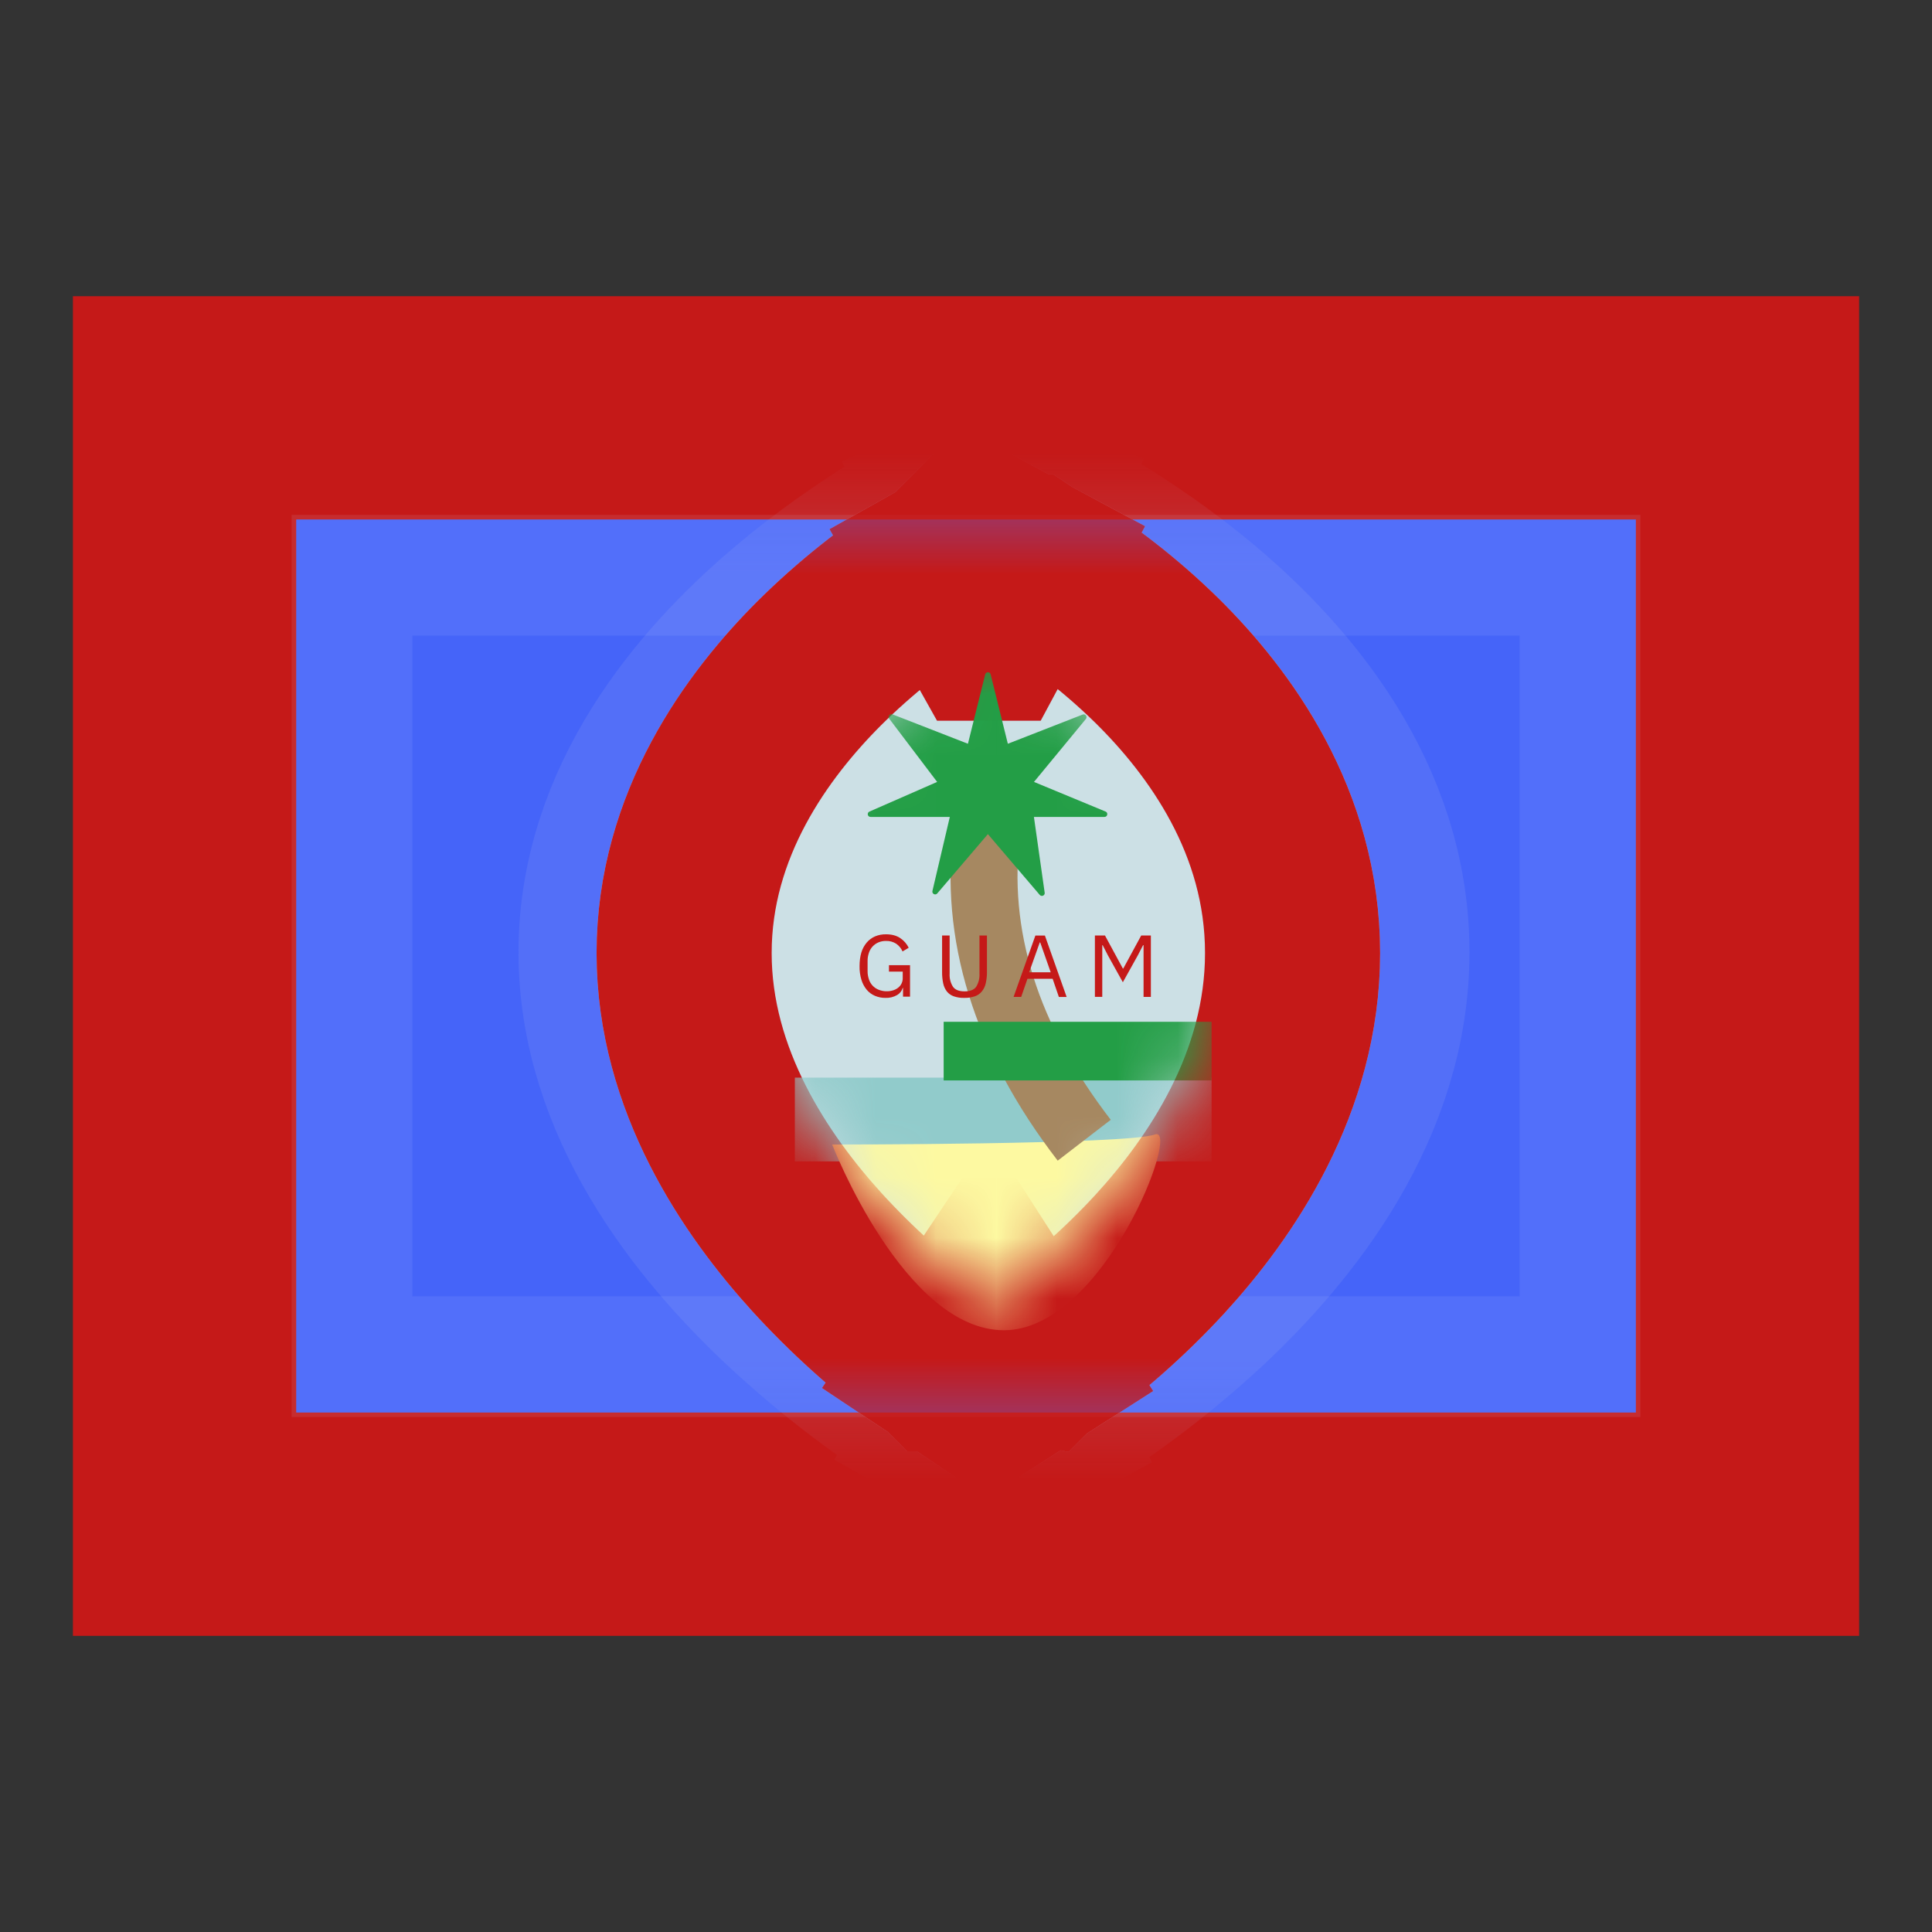 <svg xmlns="http://www.w3.org/2000/svg" fill="none" viewBox="0 0 32 32" id="Gu-Guam--Streamline-Flagpack.svg" height="24" width="24" stroke-width="1"><rect x="0" y="0" width="32" height="32" fill="#333333" stroke="none"/><desc>GU Guam Streamline Icon: https://streamlinehq.com</desc><path fill="#C51918" fill-rule="evenodd" d="M1.208 4.906h29.585v22.189H1.208V4.906Z" clip-rule="evenodd"></path><path fill="#4564F9" fill-rule="evenodd" d="M4.906 8.604h22.189v14.792H4.906V8.604Z" clip-rule="evenodd"></path><path stroke="#CBDAFF" stroke-opacity=".1" stroke-width="2" d="M5.83 9.528h20.34v12.943H5.83V9.528Z"></path><mask id="a" width="24" height="16" x="4" y="8" maskUnits="userSpaceOnUse" style="mask-type:luminance"><path fill="#fff" fill-rule="evenodd" d="M4.906 8.604h22.189v14.792H4.906V8.604Z" clip-rule="evenodd"></path><path stroke="#fff" stroke-width="2" d="M5.83 9.528h20.34v12.943H5.83V9.528Z"></path></mask><g mask="url(#a)"><path stroke="#C1C9F1" stroke-opacity=".118" stroke-width="2.9" d="m16.462 9.528.561-1.218-.574-.264-.57.275.583 1.207Zm0 0c.186-.406.373-.812.562-1.218l.003.002.006.003.018.008c.083.038.164.079.245.121.918.477 1.782 1.053 2.575 1.718 1.368 1.156 3.018 3.057 3.018 5.609 0 2.525-1.623 4.536-2.968 5.792-.835.774-1.751 1.457-2.731 2.037-.018.011-.036.021-.054.032l-.017.009-.005.003-.002.001h-.001l-.647-1.173m0-12.943-.583-1.207h-.002l-.002.002-.005.003-.017.008c-.299.153-.593.316-.881.49-.519.316-1.218.782-1.924 1.386-1.354 1.157-3.012 3.06-3.012 5.562 0 2.475 1.629 4.487 2.962 5.746.848.796 1.778 1.501 2.773 2.103l.016.009.005.003.002.002h.001l.667-1.163m0 0 .647 1.174-.66.363-.653-.373.666-1.164Z"></path><path fill="#CCE0E5" d="m16.37 10.487.634-1.181-.649-.349-.642.361.656 1.169Zm0 0c.634-1.181.635-1.181.635-1.181h.001l.003.002.005.003.015.007c.065.035.129.072.191.111.702.428 1.353.934 1.94 1.51 1.039 1.024 2.249 2.672 2.249 4.846 0 2.151-1.189 3.887-2.202 4.991-.576.624-1.214 1.188-1.905 1.682-.047.033-.095.066-.142.098l-.043.029-.013.009-.005.003-.002.002c-.001 0-.002 0-.726-1.128m0-10.983c-.218-.39-.438-.78-.658-1.169l-.001.001-.002.001-.006.003-.014.009c-.064.036-.127.074-.189.113-.696.44-1.342.955-1.927 1.535-1.026 1.024-2.243 2.673-2.243 4.805 0 2.11 1.194 3.846 2.197 4.951.574.629 1.208 1.2 1.893 1.706l.141.102.043.029.013.009.005.003.002.002h.001l.745-1.114m0 0 .725 1.128-.74.474-.73-.487.745-1.115Z"></path><path stroke="#C1C9F1" stroke-opacity=".748" stroke-width="2.9" d="m16.37 10.487.634-1.181-.649-.349-.642.361.656 1.169Zm0 0c.634-1.181.635-1.181.635-1.181h.001l.003.002.005.003.015.007c.065.035.129.072.191.111.702.428 1.353.934 1.94 1.51 1.039 1.024 2.249 2.672 2.249 4.846 0 2.151-1.189 3.887-2.202 4.991-.576.624-1.214 1.188-1.905 1.682-.047.033-.095.066-.142.098l-.043.029-.013.009-.005.003-.002.002c-.001 0-.002 0-.726-1.128m0-10.983c-.218-.39-.438-.78-.658-1.169l-.001.001-.002.001-.006.003-.014.009c-.064.036-.127.074-.189.113-.696.44-1.342.955-1.927 1.535-1.026 1.024-2.243 2.673-2.243 4.805 0 2.11 1.194 3.846 2.197 4.951.574.629 1.208 1.2 1.893 1.706l.141.102.043.029.013.009.005.003.002.002h.001l.745-1.114m0 0 .725 1.128-.74.474-.73-.487.745-1.115Z"></path><path stroke="#C51918" stroke-width="2.9" d="m16.37 10.487.634-1.181-.649-.349-.642.361.656 1.169Zm0 0c.634-1.181.635-1.181.635-1.181h.001l.003.002.005.003.015.007c.065.035.129.072.191.111.702.428 1.353.934 1.94 1.51 1.039 1.024 2.249 2.672 2.249 4.846 0 2.151-1.189 3.887-2.202 4.991-.576.624-1.214 1.188-1.905 1.682-.047.033-.095.066-.142.098l-.043.029-.013.009-.005.003-.002.002c-.001 0-.002 0-.726-1.128m0-10.983c-.218-.39-.438-.78-.658-1.169l-.001.001-.002.001-.006.003-.014.009c-.064.036-.127.074-.189.113-.696.44-1.342.955-1.927 1.535-1.026 1.024-2.243 2.673-2.243 4.805 0 2.11 1.194 3.846 2.197 4.951.574.629 1.208 1.2 1.893 1.706l.141.102.043.029.013.009.005.003.002.002h.001l.745-1.114m0 0 .725 1.128-.74.474-.73-.487.745-1.115Z"></path><mask id="b" width="9" height="12" x="12" y="10" maskUnits="userSpaceOnUse" style="mask-type:luminance"><path fill="#fff" d="M17.23 18.963c-.295.322-.592.596-.851.816-.305-.265-.595-.547-.866-.846-.848-.934-1.501-2.04-1.501-3.148 0-1.085.632-2.087 1.455-2.908.286-.284.591-.547.914-.787.267.194.583.45.897.758.81.798 1.449 1.798 1.449 2.935 0 1.159-.66 2.267-1.497 3.179Zm-1.5-7.297h.002Z"></path><path stroke="#fff" stroke-width="2.9" d="M17.23 18.963c-.295.322-.592.596-.851.816-.305-.265-.595-.547-.866-.846-.848-.934-1.501-2.04-1.501-3.148 0-1.085.632-2.087 1.455-2.908.286-.284.591-.547.914-.787.267.194.583.45.897.758.81.798 1.449 1.798 1.449 2.935 0 1.159-.66 2.267-1.497 3.179Zm-1.5-7.297h.002Z"></path></mask><g mask="url(#b)"><path fill="#91CBCB" d="M13.165 17.849h6.903v1.387h-6.903Z"></path><path fill="#FDF9A1" fill-rule="evenodd" d="M13.783 18.957s4.894.002 5.344-.166c.45-.169-.844 3.242-2.498 3.242s-2.846-3.076-2.846-3.076Z" clip-rule="evenodd"></path><path fill="#A68861" d="m18.398 18.547-.879.677c-1.387-1.801-1.967-3.664-1.72-5.566l1.1.144c-.207 1.592.284 3.166 1.498 4.745Z"></path><path fill="#239E46" fill-rule="evenodd" d="m16.364 13.814-.84.984c-.031.037-.091.006-.08-.041l.288-1.226h-1.313c-.05 0-.065-.068-.018-.089l1.121-.491-.795-1.049c-.029-.037.009-.088.053-.071l1.252.488.286-1.15c.012-.046.079-.046.09 0l.285 1.15 1.24-.484c.044-.018.083.036.053.073l-.86 1.043 1.186.491c.046.018.033.089-.018.089h-1.169l.178 1.254c.006.035-.028.063-.062.051-.008-.003-.015-.008-.02-.014l-.86-1.008Zm-.734 3.11h4.438v.971h-4.438v-.971Z" clip-rule="evenodd"></path><path fill="#C51918" fill-rule="evenodd" d="M14.957 16.363h-.005c-.015.05-.048.092-.093.118-.059.034-.126.05-.194.047-.059.001-.118-.011-.173-.034-.052-.022-.099-.056-.136-.1-.04-.049-.07-.104-.088-.165-.022-.073-.033-.15-.031-.227 0-.085.01-.16.03-.226.018-.06.048-.116.089-.165.038-.044.085-.079.139-.102.057-.024.119-.035.181-.034.092 0 .17.02.232.061.061.04.111.096.143.162l-.102.061c-.022-.052-.059-.096-.105-.128-.05-.032-.109-.048-.168-.046-.043-.001-.085.007-.124.023-.076.031-.135.095-.16.173-.015.044-.023.09-.022.137v.165c-.001.047.007.093.022.138.025.079.085.143.163.173.075.029.158.033.235.01.03-.009.058-.023.083-.042.052-.039.082-.101.079-.167v-.102h-.228v-.107h.349v.522h-.116v-.148Zm.772-.868v.629c-.005.078.014.155.056.221.036.05.1.075.191.075.092 0 .156-.025.192-.075.041-.066.06-.143.055-.221v-.629h.124v.6c.001.065-.006.129-.02.192-.011.049-.033.096-.065.135-.031.037-.07.065-.116.08-.057.019-.116.028-.176.026-.059.002-.117-.007-.173-.026-.045-.016-.084-.043-.114-.08-.03-.04-.051-.086-.061-.135-.013-.063-.019-.128-.018-.192v-.6h.124Zm1.809 1.017-.103-.3h-.417l-.104.3h-.126l.361-1.016h.158l.36 1.017h-.129Zm-.309-.903h-.007l-.176.495h.357l-.174-.495Zm1.71.046h-.006l-.088.17-.247.444-.247-.444-.087-.17h-.007v.856h-.122v-1.016h.167l.296.547h.007l.297-.547h.16v1.017h-.121v-.857Z" clip-rule="evenodd"></path></g></g></svg>